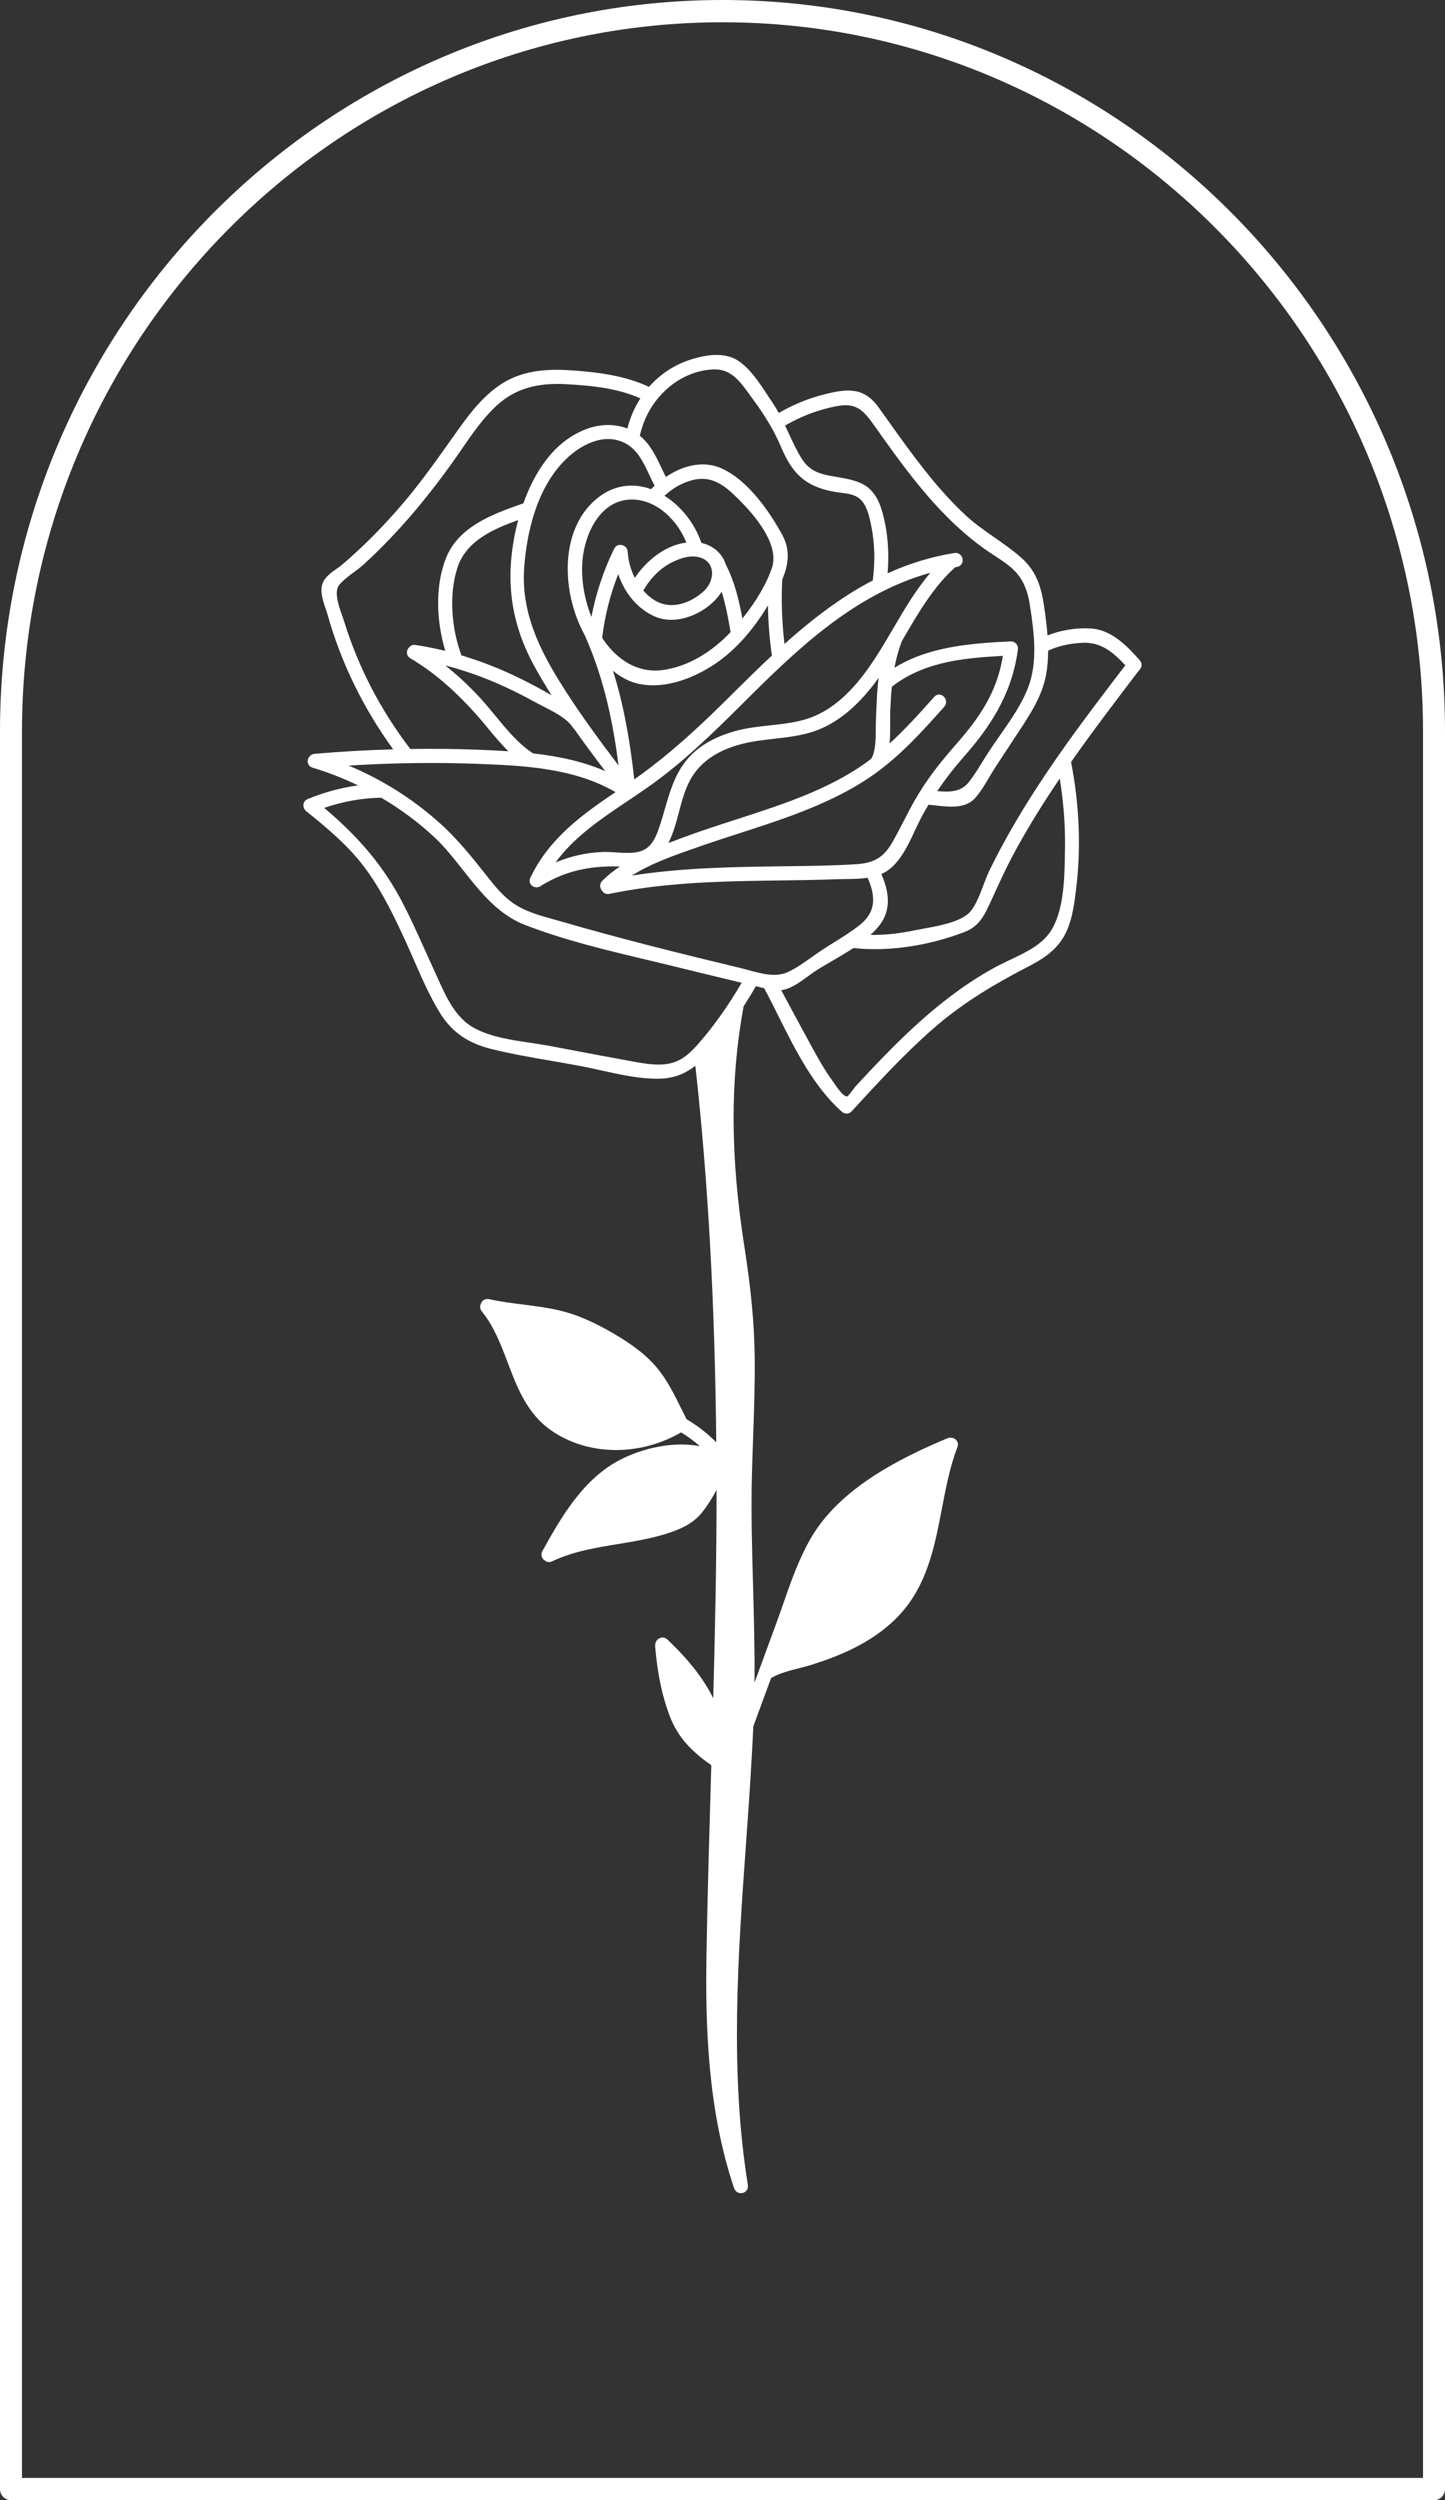 <svg width="37" height="64" viewBox="0 0 37 64" fill="none" xmlns="http://www.w3.org/2000/svg">
<rect x="0" y="0" width="37" height="64" fill="#333333" stroke="none"/>
<path d="M25.916 21.191C25.702 21.563 25.505 21.933 25.331 22.291C25.282 22.393 25.235 22.516 25.186 22.646C25.076 22.939 24.95 23.271 24.765 23.412C24.493 23.619 24.018 23.705 23.637 23.774C23.551 23.79 23.467 23.805 23.39 23.821C23 23.9 22.638 23.938 22.289 23.932C22.375 23.853 22.449 23.776 22.511 23.697C22.858 23.258 22.738 22.769 22.567 22.373C22.655 22.335 22.732 22.288 22.799 22.231C23.087 21.99 23.268 21.602 23.428 21.259C23.48 21.147 23.531 21.038 23.584 20.937C23.645 20.821 23.709 20.709 23.775 20.599C23.833 20.604 23.895 20.611 23.961 20.619C24.296 20.657 24.714 20.704 24.957 20.44C25.103 20.282 25.22 20.084 25.332 19.893C25.384 19.806 25.434 19.72 25.486 19.641L26.101 18.704C26.387 18.268 26.685 17.817 26.786 17.268C26.821 17.08 26.838 16.879 26.838 16.657C27.095 16.534 27.398 16.466 27.74 16.454C28.168 16.439 28.474 16.662 28.815 17.03C27.808 18.346 26.771 19.706 25.916 21.191ZM27.268 21.783C27.26 22.419 27.25 23.211 26.956 23.751C26.734 24.159 26.297 24.366 25.873 24.566C25.747 24.626 25.622 24.685 25.504 24.748C25.06 24.987 24.623 25.277 24.168 25.635C23.76 25.956 23.339 26.333 22.881 26.789C22.668 27.001 22.459 27.218 22.253 27.437C22.142 27.554 22.032 27.673 21.922 27.792C21.903 27.813 21.875 27.849 21.845 27.89C21.805 27.942 21.722 28.052 21.698 28.066C21.599 28.084 21.433 27.839 21.354 27.722C21.332 27.69 21.313 27.662 21.296 27.638C21.106 27.377 20.947 27.091 20.773 26.773C20.564 26.39 20.358 26.007 20.152 25.624L20.003 25.348C20.023 25.346 20.041 25.342 20.059 25.338C20.281 25.289 20.495 25.133 20.684 24.995C20.751 24.945 20.816 24.898 20.878 24.857C21.013 24.77 21.162 24.683 21.314 24.595C21.492 24.491 21.676 24.384 21.852 24.268C21.854 24.268 21.856 24.268 21.858 24.268C22.735 24.366 23.775 24.215 24.71 23.852C25.029 23.728 25.181 23.48 25.297 23.23L25.453 22.894C25.606 22.56 25.764 22.215 25.94 21.886C26.268 21.272 26.66 20.63 27.135 19.929C27.232 20.528 27.278 21.116 27.27 21.679L27.268 21.783ZM19.163 24.833C19.085 24.812 19.009 24.791 18.934 24.773C17.476 24.423 15.916 24.038 14.384 23.592C14.315 23.573 14.246 23.553 14.176 23.534C13.87 23.449 13.554 23.361 13.283 23.21C12.98 23.041 12.752 22.783 12.551 22.53L12.478 22.438C12.096 21.955 11.735 21.499 11.279 21.087C10.585 20.46 9.795 19.96 8.926 19.598C10.048 19.528 11.147 19.513 12.199 19.552C13.361 19.596 14.673 19.645 15.761 20.277C14.959 20.816 14.084 21.437 13.606 22.418C13.591 22.437 13.581 22.458 13.575 22.48C13.544 22.556 13.567 22.636 13.633 22.681C13.706 22.73 13.803 22.723 13.866 22.666C14.457 22.306 15.079 22.155 15.873 22.181C15.698 22.297 15.549 22.419 15.42 22.549C15.385 22.584 15.366 22.63 15.367 22.678C15.367 22.721 15.384 22.764 15.413 22.798C15.452 22.865 15.525 22.898 15.601 22.882C16.931 22.606 18.271 22.564 19.53 22.544L19.956 22.538C20.448 22.532 20.956 22.524 21.456 22.506C21.524 22.503 21.593 22.503 21.665 22.502C21.847 22.5 22.034 22.497 22.217 22.469C22.455 23.013 22.392 23.378 22.012 23.68C21.811 23.84 21.584 23.981 21.364 24.118C21.272 24.175 21.18 24.232 21.09 24.291C20.991 24.355 20.892 24.425 20.792 24.496C20.594 24.637 20.39 24.782 20.185 24.878C19.873 25.026 19.512 24.928 19.163 24.833ZM17.899 26.698L17.899 26.698C17.705 26.92 17.49 27.143 17.17 27.218C16.861 27.291 16.529 27.231 16.207 27.173L16.179 27.168C15.715 27.084 15.252 26.996 14.789 26.909L14.083 26.775C13.926 26.746 13.761 26.721 13.593 26.696C13.079 26.62 12.548 26.541 12.128 26.308C11.66 26.047 11.421 25.516 11.19 25.002L11.103 24.809C11.027 24.645 10.952 24.479 10.878 24.314C10.7 23.918 10.515 23.509 10.312 23.116C9.841 22.207 9.217 21.451 8.301 20.681C8.775 20.517 9.255 20.431 9.761 20.419C10.258 20.711 10.716 21.052 11.124 21.433C11.387 21.678 11.624 21.979 11.854 22.27C12.296 22.83 12.754 23.41 13.439 23.675C14.45 24.067 15.54 24.326 16.595 24.577C16.88 24.645 17.163 24.712 17.443 24.782C17.959 24.909 18.475 25.034 18.991 25.157C18.646 25.746 18.288 26.251 17.899 26.698ZM8.815 15.917C8.801 15.871 8.782 15.819 8.762 15.762C8.677 15.521 8.549 15.156 8.678 14.985C8.769 14.865 8.916 14.755 9.059 14.649C9.151 14.581 9.241 14.514 9.316 14.445C9.768 14.033 10.219 13.561 10.654 13.043C11.014 12.614 11.361 12.161 11.713 11.656L11.844 11.466C12.111 11.079 12.387 10.679 12.737 10.364C13.18 9.964 13.731 9.796 14.468 9.833C15.216 9.871 15.836 9.949 16.397 10.198C16.247 10.431 16.135 10.69 16.063 10.969C15.746 10.847 15.372 10.85 15.018 10.982C14.127 11.312 13.649 12.188 13.402 12.884L13.38 12.892C12.65 13.148 11.741 13.467 11.418 14.291C11.157 14.954 11.153 15.829 11.402 16.662C11.147 16.599 10.889 16.548 10.635 16.509C10.577 16.5 10.524 16.519 10.487 16.56C10.443 16.598 10.418 16.655 10.42 16.712C10.423 16.769 10.454 16.82 10.507 16.851C11.073 17.184 11.599 17.63 12.164 18.254C12.275 18.377 12.382 18.506 12.489 18.635C12.656 18.837 12.827 19.044 13.018 19.231C12.856 19.22 12.694 19.212 12.533 19.204C12.039 19.181 11.533 19.169 11.02 19.169C10.849 19.169 10.678 19.17 10.506 19.173C9.745 18.176 9.176 17.081 8.815 15.917ZM18.288 9.456C18.719 9.445 18.95 9.765 19.196 10.105L19.276 10.216C19.601 10.655 19.83 11.043 19.997 11.437C20.262 12.062 20.571 12.45 21.364 12.589C21.416 12.598 21.47 12.605 21.525 12.612C21.681 12.632 21.841 12.652 21.961 12.729C22.183 12.871 22.249 13.178 22.301 13.424C22.398 13.879 22.413 14.348 22.348 14.858C21.626 15.234 20.903 15.754 20.087 16.485C20.021 15.932 20.002 15.38 20.03 14.832C20.217 14.397 20.217 14.035 20.031 13.694C19.759 13.193 19.192 12.303 18.462 11.984C18.043 11.8 17.533 11.883 17.049 12.209C17.012 12.136 16.977 12.061 16.941 11.986C16.799 11.684 16.652 11.373 16.384 11.156C16.583 10.206 17.391 9.479 18.288 9.456ZM17.856 21.689L17.987 21.643C18.305 21.533 18.625 21.429 18.945 21.326C19.398 21.18 19.866 21.028 20.32 20.859C21.162 20.544 21.808 20.221 22.353 19.84C23.067 19.34 23.657 18.677 24.177 18.092C24.221 18.042 24.235 17.974 24.215 17.911C24.194 17.847 24.141 17.797 24.079 17.784C24.021 17.771 23.964 17.791 23.922 17.838C23.533 18.276 23.173 18.673 22.778 19.032C22.795 18.856 22.794 18.675 22.793 18.498C22.793 18.39 22.792 18.285 22.796 18.187C22.806 17.95 22.818 17.755 22.836 17.579C23.273 17.235 23.825 17.013 24.52 16.899C24.874 16.841 25.234 16.815 25.508 16.799L25.593 16.793C25.623 16.791 25.655 16.788 25.678 16.788C25.674 16.834 25.657 16.918 25.648 16.959C25.621 17.087 25.587 17.218 25.545 17.346C25.312 18.07 24.859 18.624 24.416 19.129C23.937 19.672 23.585 20.169 23.308 20.694C23.255 20.794 23.203 20.894 23.152 20.994C23.055 21.182 22.959 21.369 22.854 21.553C22.631 21.945 22.386 22.094 21.914 22.123C21.323 22.16 20.72 22.167 20.136 22.174L19.765 22.179C18.554 22.196 17.366 22.228 16.178 22.413C16.686 22.093 17.301 21.881 17.856 21.689ZM22.498 17.351C22.483 17.474 22.47 17.601 22.461 17.735C22.448 17.921 22.441 18.107 22.434 18.293L22.428 18.462C22.425 18.526 22.425 18.596 22.425 18.668C22.423 18.93 22.421 19.227 22.312 19.418L22.311 19.421C22.212 19.496 22.113 19.569 22.008 19.638C21.273 20.124 20.446 20.441 19.733 20.686C19.438 20.787 19.141 20.883 18.845 20.979C18.388 21.127 17.917 21.279 17.459 21.45C17.346 21.492 17.232 21.535 17.115 21.58C17.242 21.327 17.315 21.051 17.386 20.782C17.457 20.514 17.531 20.236 17.657 19.994C17.931 19.465 18.475 19.125 19.272 18.985C19.451 18.953 19.637 18.932 19.817 18.912C20.232 18.865 20.662 18.817 21.065 18.633C21.503 18.432 21.906 18.1 22.297 17.616C22.365 17.532 22.431 17.445 22.498 17.351ZM16.071 20.504C16.258 20.378 16.445 20.253 16.628 20.124C17.474 19.524 18.222 18.8 18.977 18.048C20.314 16.717 21.821 15.217 23.824 14.661C23.449 15.1 23.156 15.6 22.872 16.087C22.661 16.446 22.444 16.817 22.197 17.157C21.729 17.802 21.243 18.203 20.711 18.386C20.392 18.495 20.048 18.532 19.715 18.568C19.424 18.6 19.124 18.632 18.834 18.712C18.27 18.866 17.841 19.125 17.559 19.484C17.273 19.845 17.147 20.282 17.025 20.705C16.992 20.819 16.96 20.932 16.924 21.044C16.809 21.402 16.7 21.74 16.319 21.812C16.15 21.844 15.974 21.833 15.788 21.821C15.666 21.813 15.541 21.805 15.417 21.81C15.012 21.826 14.612 21.916 14.224 22.078C14.701 21.422 15.396 20.957 16.071 20.504ZM17.576 13.889C17.003 13.96 16.53 14.384 16.254 14.792C16.15 14.587 16.088 14.358 16.072 14.121C16.066 14.038 16.01 13.972 15.929 13.953C15.851 13.935 15.775 13.965 15.747 14.016L15.725 14.048C15.455 14.601 15.26 15.187 15.143 15.793C14.957 15.323 14.872 14.798 14.915 14.338C14.983 13.609 15.394 12.814 16.137 12.788C16.151 12.788 16.164 12.787 16.177 12.787C16.817 12.787 17.345 13.319 17.576 13.889ZM19.009 15.834C18.922 15.356 18.803 14.869 18.584 14.451C18.498 14.171 18.262 13.964 17.96 13.899C17.796 13.408 17.443 12.959 17.014 12.691C17.236 12.488 17.476 12.354 17.73 12.29C18.097 12.197 18.406 12.301 18.763 12.636C19.578 13.401 19.925 14.059 19.766 14.537C19.634 14.931 19.363 15.396 19.009 15.834ZM16.384 17.511C17.218 17.668 18.026 17.189 18.335 16.977C18.834 16.632 19.269 16.148 19.664 15.498C19.67 15.927 19.704 16.357 19.765 16.781C19.407 17.115 19.057 17.461 18.73 17.786C17.991 18.523 17.179 19.292 16.241 19.951C16.119 18.849 15.947 17.969 15.696 17.171C15.917 17.352 16.147 17.466 16.384 17.511ZM16.473 15.117C16.662 14.787 16.918 14.537 17.215 14.39C17.476 14.262 17.692 14.219 17.876 14.258C18.054 14.296 18.176 14.401 18.217 14.555C18.268 14.744 18.19 14.976 18.022 15.131C17.707 15.421 17.178 15.651 16.723 15.341C16.634 15.281 16.55 15.206 16.473 15.117ZM16.759 15.778C17.355 16.045 18.16 15.663 18.478 15.146C18.582 15.48 18.65 15.837 18.707 16.181L18.706 16.182C18.361 16.546 17.794 17.008 17.051 17.14C16.202 17.291 15.67 16.711 15.419 16.329C15.486 15.766 15.624 15.219 15.83 14.697C15.998 15.194 16.333 15.588 16.759 15.778ZM14.337 17.459V17.46C13.81 16.607 13.334 15.659 13.424 14.503C13.488 13.671 13.722 12.523 14.469 11.776C14.86 11.385 15.467 11.066 16.003 11.343C16.32 11.506 16.469 11.823 16.627 12.159C16.671 12.252 16.715 12.345 16.762 12.434C16.73 12.463 16.7 12.492 16.671 12.522C16.184 12.345 15.697 12.427 15.291 12.756C14.321 13.542 14.368 15.158 14.972 16.259C15.492 17.416 15.714 18.615 15.838 19.595C15.304 18.89 14.79 18.191 14.337 17.459ZM12.717 17.487C13.042 17.627 13.366 17.788 13.709 17.977C13.772 18.012 13.843 18.048 13.916 18.085C14.188 18.224 14.526 18.396 14.668 18.623C14.679 18.64 14.692 18.655 14.708 18.668C14.969 19.038 15.237 19.397 15.498 19.74C14.981 19.514 14.383 19.368 13.652 19.286C13.276 19.044 12.973 18.675 12.68 18.318C12.537 18.144 12.389 17.964 12.235 17.802C11.961 17.512 11.686 17.259 11.402 17.034C11.842 17.148 12.283 17.299 12.717 17.487ZM13.691 17.069C13.82 17.302 13.963 17.543 14.124 17.798C13.782 17.6 13.439 17.421 13.105 17.266C12.685 17.071 12.251 16.907 11.815 16.776C11.541 16.03 11.502 15.172 11.715 14.524C11.941 13.839 12.644 13.537 13.268 13.313C13.244 13.403 13.223 13.491 13.204 13.578C12.926 14.853 13.081 15.963 13.691 17.069ZM21.421 10.397C21.939 10.298 22.116 10.511 22.411 10.927C22.568 11.149 22.724 11.37 22.884 11.588C23.494 12.423 24.247 13.368 25.212 14.053C25.293 14.11 25.376 14.164 25.459 14.219C25.587 14.302 25.719 14.389 25.838 14.484C26.142 14.728 26.296 15.017 26.369 15.48C26.486 16.227 26.571 16.952 26.328 17.593C26.163 18.026 25.877 18.436 25.6 18.831C25.502 18.972 25.404 19.111 25.314 19.25C25.258 19.335 25.203 19.423 25.149 19.512C25.043 19.683 24.934 19.86 24.812 20.015C24.603 20.282 24.322 20.276 23.998 20.252C24.199 19.953 24.42 19.667 24.671 19.381C25.275 18.694 25.913 17.828 26.064 16.614C26.07 16.566 26.053 16.515 26.017 16.476C25.981 16.437 25.931 16.416 25.884 16.418C24.805 16.469 23.764 16.561 22.903 17.094C22.948 16.853 23.009 16.632 23.09 16.416L23.158 16.299C23.526 15.669 23.905 15.018 24.459 14.52L24.506 14.511C24.602 14.496 24.663 14.41 24.648 14.312C24.631 14.208 24.54 14.14 24.439 14.156C23.855 14.249 23.293 14.419 22.727 14.676C22.769 14.185 22.738 13.713 22.634 13.27C22.546 12.893 22.411 12.522 22.02 12.358C21.826 12.277 21.627 12.244 21.434 12.211C21.07 12.151 20.755 12.098 20.535 11.751C20.401 11.539 20.293 11.305 20.188 11.078C20.16 11.016 20.131 10.954 20.102 10.893C20.524 10.649 20.967 10.483 21.421 10.397ZM29.23 17.033C29.233 16.986 29.217 16.939 29.185 16.903C28.852 16.525 28.454 16.12 27.933 16.088C27.558 16.065 27.162 16.13 26.822 16.266C26.804 16.026 26.773 15.79 26.739 15.55C26.667 15.033 26.539 14.618 26.147 14.274C25.93 14.083 25.693 13.917 25.464 13.758C25.21 13.581 24.948 13.398 24.717 13.183C23.953 12.47 23.334 11.602 22.735 10.762L22.494 10.425C22.109 9.889 21.666 9.953 21.081 10.102C20.696 10.2 20.313 10.357 19.941 10.571C19.884 10.468 19.828 10.377 19.771 10.293C19.732 10.235 19.69 10.172 19.648 10.108C19.438 9.788 19.2 9.426 18.891 9.228C18.606 9.046 18.198 9.039 17.677 9.207C17.267 9.339 16.902 9.579 16.618 9.903C16.001 9.615 15.327 9.531 14.689 9.484C14.106 9.442 13.432 9.449 12.848 9.823C12.374 10.128 12.024 10.589 11.734 10.997L11.57 11.227C11.185 11.77 10.787 12.332 10.35 12.849C9.838 13.453 9.302 13.994 8.758 14.457C8.721 14.489 8.675 14.521 8.627 14.554C8.479 14.658 8.311 14.776 8.254 14.949C8.189 15.148 8.275 15.399 8.345 15.602C8.363 15.655 8.38 15.705 8.392 15.749C8.737 16.97 9.3 18.124 10.068 19.182C9.399 19.2 8.722 19.239 8.052 19.297C7.963 19.305 7.889 19.379 7.879 19.469C7.871 19.553 7.921 19.626 8.004 19.651C8.398 19.769 8.789 19.922 9.169 20.105C8.725 20.165 8.298 20.281 7.872 20.457C7.816 20.48 7.779 20.528 7.771 20.588C7.762 20.655 7.79 20.726 7.843 20.767C8.394 21.208 8.97 21.689 9.405 22.299C9.814 22.873 10.119 23.513 10.396 24.118C10.468 24.275 10.537 24.434 10.607 24.593C10.802 25.04 11.003 25.501 11.26 25.921C11.565 26.417 11.978 26.706 12.598 26.857C13.11 26.982 13.639 27.073 14.15 27.161C14.385 27.202 14.619 27.243 14.852 27.286C15.028 27.319 15.207 27.359 15.389 27.399C15.886 27.51 16.4 27.624 16.899 27.612C17.236 27.603 17.527 27.498 17.805 27.282C18.131 30.21 18.306 33.368 18.34 36.92C18.11 36.688 17.854 36.49 17.579 36.329C17.535 36.242 17.491 36.153 17.447 36.064C17.277 35.719 17.102 35.363 16.858 35.057C16.535 34.651 16.091 34.361 15.741 34.154C15.218 33.844 14.771 33.651 14.333 33.547C14.022 33.473 13.703 33.433 13.394 33.394C13.107 33.358 12.811 33.32 12.526 33.256C12.432 33.235 12.342 33.288 12.319 33.363C12.281 33.431 12.288 33.51 12.337 33.57C12.646 33.946 12.825 34.418 12.998 34.874C13.241 35.516 13.492 36.18 14.108 36.612C15.041 37.267 16.373 37.287 17.44 36.666C17.61 36.769 17.77 36.887 17.921 37.02C17.217 36.884 16.451 37.083 15.917 37.348C14.927 37.841 14.351 38.873 13.889 39.703C13.864 39.748 13.858 39.797 13.872 39.844C13.887 39.893 13.922 39.934 13.953 39.948C14.007 39.99 14.075 39.997 14.136 39.968C14.668 39.714 15.254 39.618 15.82 39.525C16.228 39.459 16.649 39.39 17.054 39.263C17.398 39.155 17.751 39.011 17.995 38.692C18.122 38.527 18.241 38.34 18.348 38.138C18.349 39.951 18.309 41.764 18.263 43.473C17.949 42.833 17.458 42.32 17.088 41.968C17.036 41.918 16.963 41.904 16.897 41.931C16.835 41.956 16.791 42.011 16.782 42.073C16.776 42.094 16.773 42.116 16.775 42.139C16.832 42.832 16.954 43.415 17.146 43.921C17.364 44.492 17.725 44.842 18.214 45.187L18.208 45.371C18.164 46.883 18.117 48.446 18.091 49.984C18.058 51.837 18.117 54.002 18.798 56.016C18.805 56.037 18.816 56.056 18.822 56.062L18.839 56.083C18.869 56.118 18.911 56.138 18.95 56.14C18.957 56.141 18.965 56.141 18.973 56.141C19.019 56.141 19.064 56.124 19.096 56.094C19.131 56.062 19.15 56.018 19.148 55.989C19.151 55.973 19.153 55.953 19.149 55.927C18.684 53.042 18.895 50.088 19.099 47.232C19.171 46.236 19.244 45.207 19.288 44.195L19.744 42.955C19.949 42.834 20.203 42.769 20.448 42.706C20.565 42.676 20.681 42.647 20.791 42.612C21.198 42.482 21.52 42.357 21.804 42.218C22.391 41.933 22.859 41.574 23.193 41.15C23.774 40.414 23.949 39.5 24.118 38.616C24.22 38.086 24.324 37.538 24.516 37.042C24.537 36.989 24.532 36.934 24.504 36.888C24.474 36.84 24.42 36.809 24.38 36.808C24.34 36.797 24.3 36.799 24.263 36.815C23.013 37.34 21.484 38.108 20.748 39.399C20.447 39.926 20.242 40.514 20.045 41.083C19.983 41.259 19.922 41.435 19.858 41.607L19.32 43.071C19.328 42.252 19.305 41.43 19.283 40.63C19.257 39.688 19.229 38.715 19.253 37.758C19.261 37.435 19.273 37.113 19.284 36.79C19.308 36.108 19.334 35.402 19.324 34.705C19.313 33.878 19.229 32.989 19.06 31.908C18.699 29.602 18.692 27.647 19.041 25.758C19.16 25.574 19.264 25.405 19.356 25.245L19.568 25.297C19.688 25.521 19.805 25.755 19.923 25.992C20.369 26.884 20.829 27.807 21.552 28.455C21.619 28.516 21.731 28.531 21.802 28.453C22.453 27.743 23.126 27.008 23.876 26.348C24.681 25.638 25.547 25.148 26.363 24.724C26.671 24.565 27.014 24.353 27.228 23.995C27.445 23.631 27.501 23.186 27.551 22.784C27.684 21.716 27.641 20.613 27.425 19.506C28.003 18.681 28.627 17.866 29.164 17.161C29.203 17.128 29.227 17.081 29.23 17.033Z" fill="white"/>
<path d="M0.563 63.43H36.437V18.723C36.437 8.713 28.391 0.57 18.5 0.57C8.61 0.57 0.563 8.713 0.563 18.723V63.43ZM36.719 64H0.281C0.126 64 0 63.873 0 63.715V18.723C0 8.399 8.299 0 18.5 0C28.701 0 37 8.399 37 18.723V63.715C37 63.873 36.874 64 36.719 64Z" fill="white"/>
</svg>
